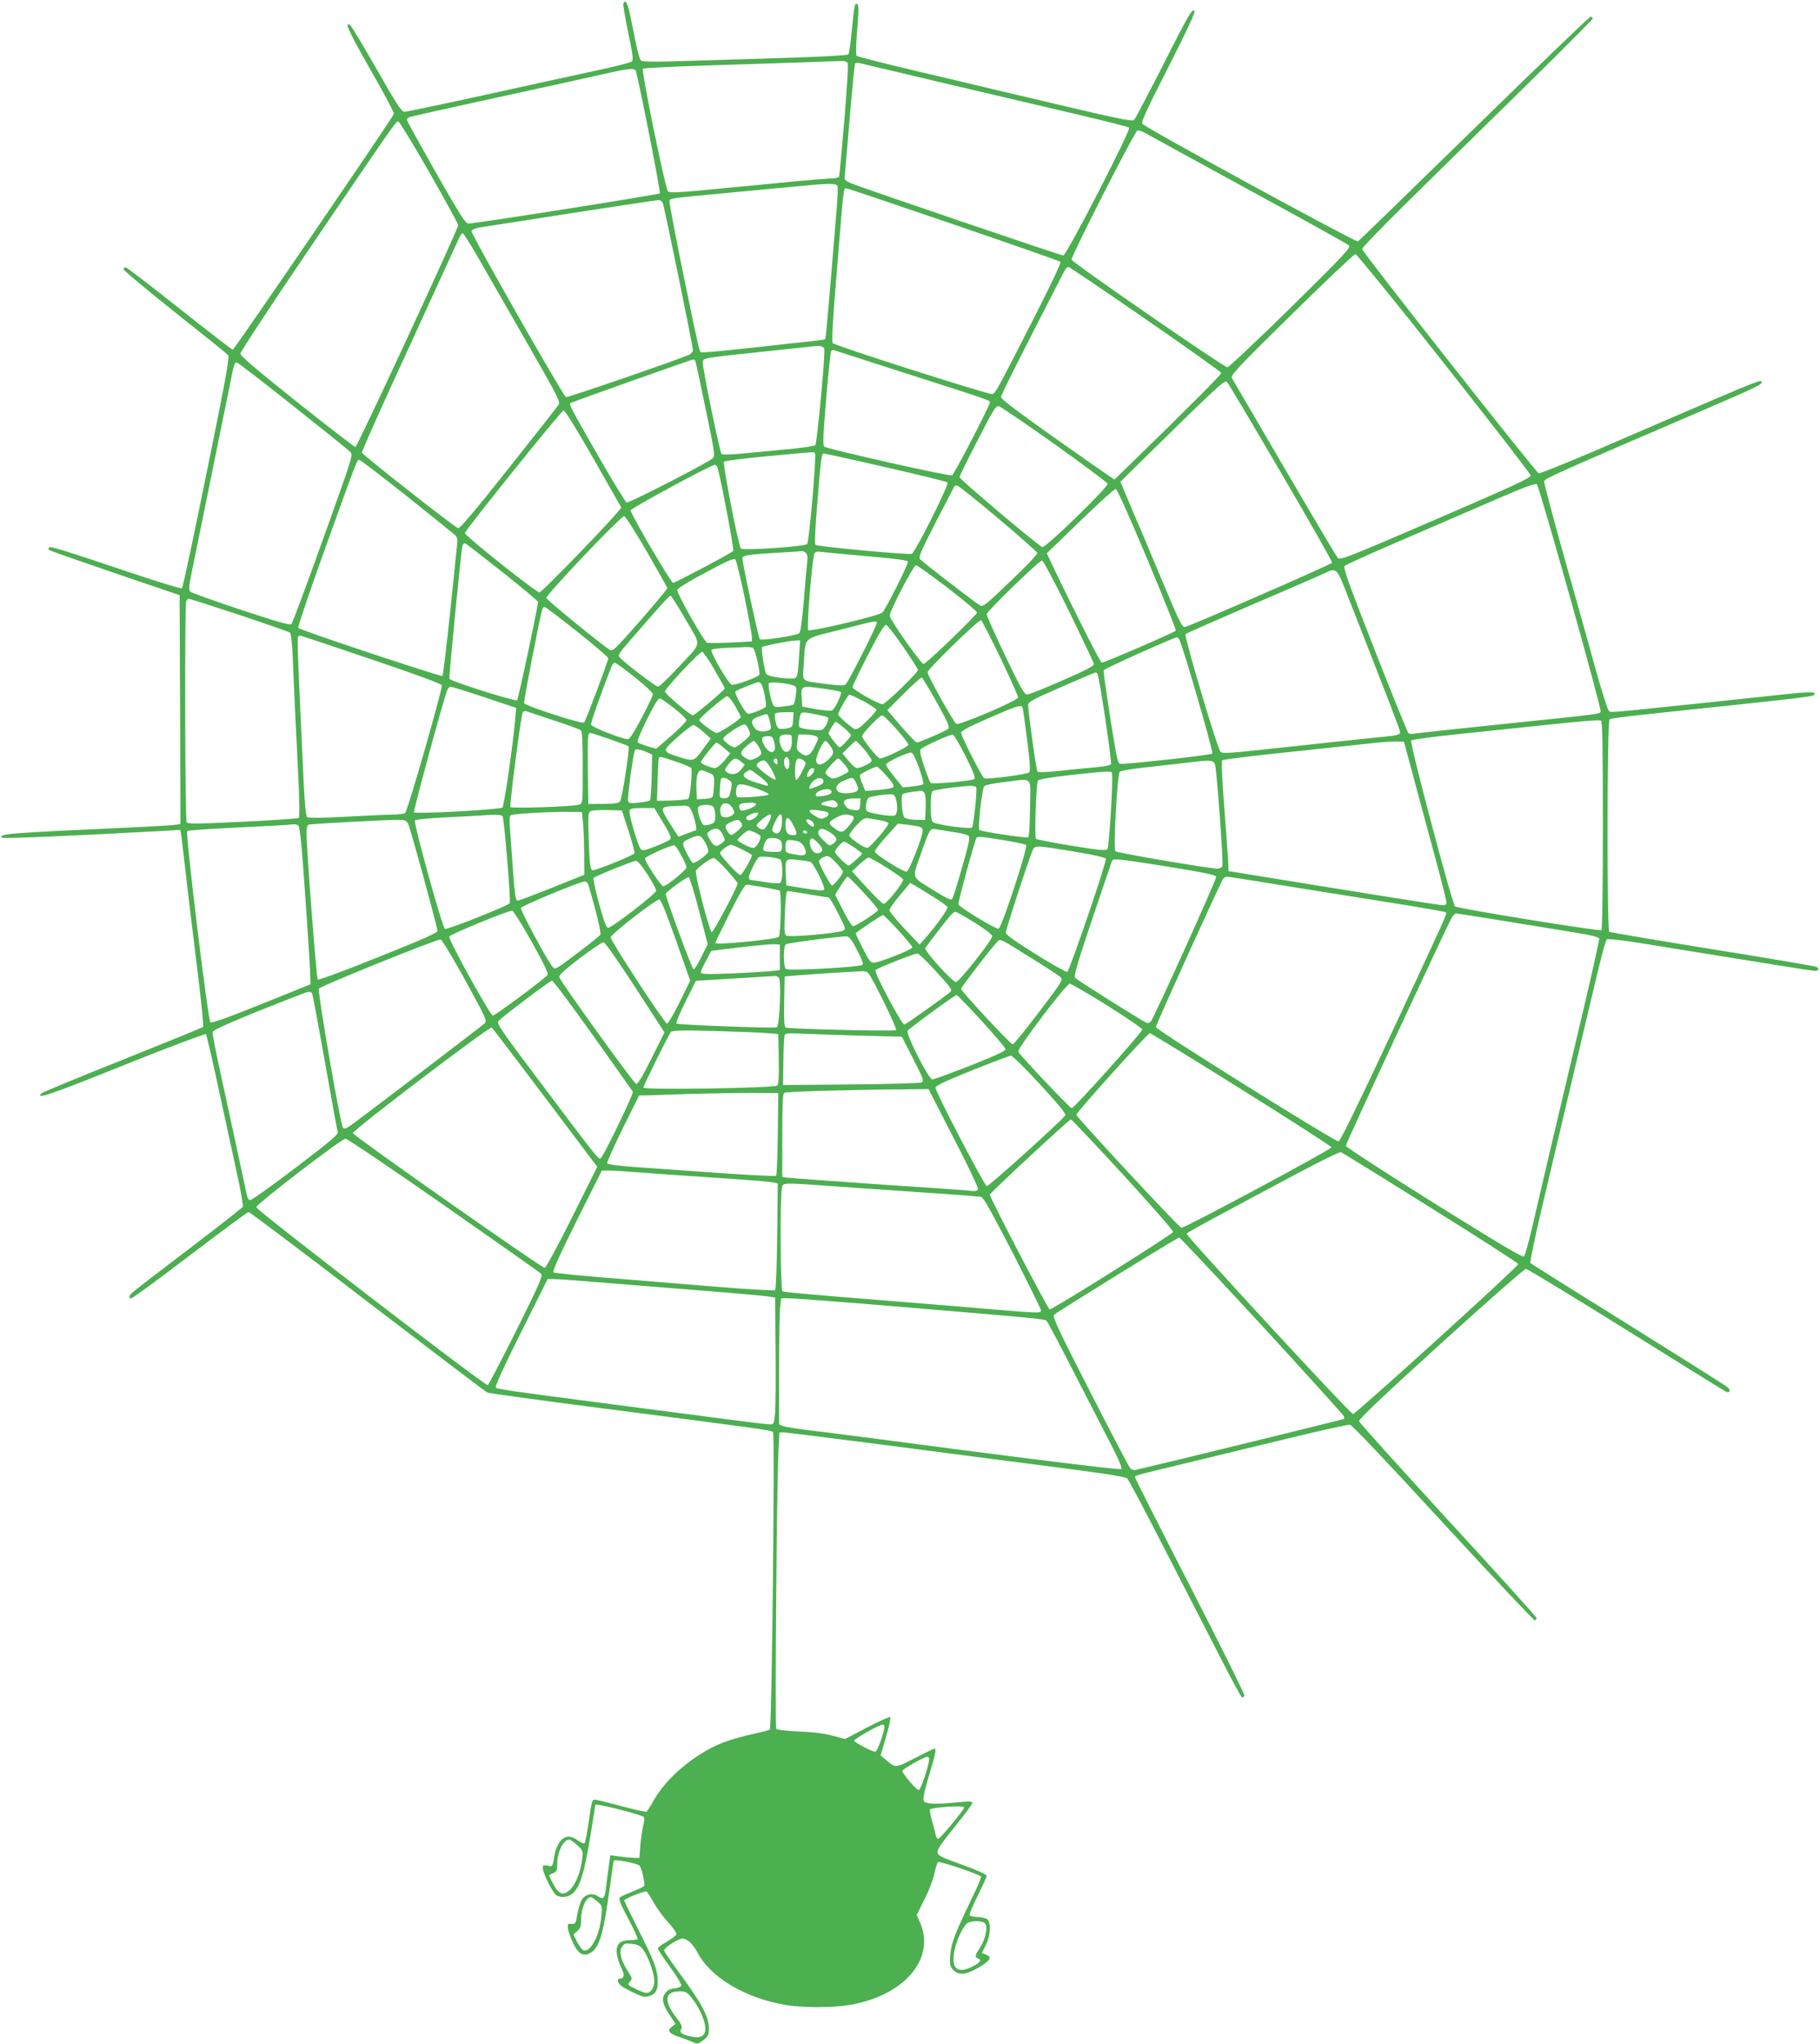 <?xml version="1.0" standalone="no"?>
<!DOCTYPE svg PUBLIC "-//W3C//DTD SVG 20010904//EN"
 "http://www.w3.org/TR/2001/REC-SVG-20010904/DTD/svg10.dtd">
<svg version="1.0" xmlns="http://www.w3.org/2000/svg"
 width="1140pt" height="1280pt" viewBox="0 0 1140 1280"
 preserveAspectRatio="xMidYMid meet">
<g transform="translate(0,1280) scale(0.1,-0.1)"
fill="#4caf50" stroke="none">
<path d="M3904 12777 c-2 -7 12 -89 31 -182 29 -136 33 -171 23 -180 -7 -7
-110 -33 -228 -58 -118 -25 -431 -94 -695 -152 -264 -58 -490 -105 -502 -105
-18 0 -48 46 -172 264 -83 145 -157 269 -165 275 -46 39 -11 -39 124 -275 84
-145 150 -270 147 -278 -12 -30 -1000 -1476 -1009 -1476 -5 0 -155 116 -334
258 -178 141 -329 257 -335 257 -7 0 -14 -5 -16 -10 -2 -6 142 -126 320 -268
178 -141 330 -263 336 -271 10 -12 -16 -156 -134 -733 -80 -395 -150 -722
-155 -727 -5 -5 -170 46 -415 129 -278 94 -409 135 -416 128 -8 -8 -7 -13 3
-19 7 -5 193 -70 413 -145 l400 -136 3 -716 2 -717 -22 -4 c-13 -3 -126 -10
-253 -16 -808 -37 -867 -41 -842 -66 7 -7 426 11 994 42 l122 7 5 -24 c2 -13
14 -112 26 -219 12 -107 44 -373 71 -590 27 -216 46 -397 41 -401 -4 -4 -230
-96 -502 -205 -272 -108 -501 -203 -509 -210 -47 -44 67 -5 518 177 277 111
506 197 511 193 4 -5 43 -171 85 -369 43 -198 95 -436 115 -530 20 -93 34
-175 31 -182 -4 -7 -155 -125 -336 -263 -182 -138 -340 -260 -352 -271 -26
-21 -30 -39 -10 -39 7 0 173 121 368 270 195 148 359 270 366 270 7 0 342
-252 744 -561 403 -308 741 -565 753 -570 12 -4 320 -47 686 -94 1038 -134
1090 -141 1102 -153 12 -12 -7 -1852 -20 -1863 -4 -4 -54 -17 -112 -29 -58
-12 -142 -37 -188 -55 -171 -69 -348 -218 -427 -359 -20 -36 -41 -68 -45 -71
-5 -3 -76 12 -159 35 -82 22 -156 40 -165 40 -18 0 -20 -8 -41 -155 -9 -60
-19 -113 -23 -117 -5 -5 -24 3 -43 17 -47 35 -86 31 -116 -14 -12 -18 -25 -50
-28 -70 -14 -82 -13 -81 -45 -74 -26 5 -30 3 -30 -17 0 -25 52 -134 78 -162
19 -22 70 -23 100 -2 54 38 82 127 127 409 13 83 24 151 24 153 3 11 288 -61
304 -77 5 -5 3 -28 -4 -52 -6 -24 -14 -80 -18 -124 l-6 -80 -40 1 c-22 1 -63
5 -91 9 l-51 7 -11 -78 c-6 -44 -14 -103 -17 -131 -8 -62 -16 -70 -49 -48 -33
22 -75 15 -98 -16 -11 -14 -24 -55 -31 -92 -10 -63 -13 -67 -37 -65 -22 3 -25
-1 -23 -25 1 -16 15 -58 32 -93 33 -71 64 -89 110 -63 56 32 82 122 122 419
11 85 22 157 25 159 8 9 149 -19 160 -32 13 -14 36 -115 29 -127 -3 -4 -35
-20 -72 -35 -38 -15 -74 -31 -80 -37 -10 -8 2 -39 52 -133 36 -67 62 -125 58
-128 -3 -4 -26 -7 -50 -7 -62 0 -87 -28 -79 -86 3 -24 15 -62 27 -85 22 -43
20 -69 -6 -69 -20 0 -19 -23 3 -43 9 -9 47 -30 83 -47 57 -26 69 -29 97 -19
40 14 52 35 52 92 0 68 -23 128 -120 320 -49 99 -90 182 -90 186 0 11 130 62
140 56 5 -3 25 -34 45 -70 20 -36 61 -92 92 -125 31 -34 53 -66 50 -74 -3 -7
-31 -28 -61 -46 -31 -17 -56 -36 -56 -42 0 -5 34 -57 76 -114 43 -59 74 -110
71 -119 -3 -7 -23 -15 -43 -17 -26 -2 -43 -11 -57 -29 -25 -34 -17 -72 30
-141 l34 -52 -22 -17 c-32 -24 -19 -44 43 -64 29 -10 68 -24 86 -32 31 -15 34
-14 67 11 31 24 35 32 35 74 -1 76 -40 150 -197 364 -46 62 -83 119 -83 125 0
16 88 73 113 73 32 0 67 -32 98 -91 82 -153 296 -281 547 -324 109 -19 296
-19 407 0 343 60 537 291 437 518 l-20 45 49 99 c28 54 55 126 62 160 7 35 17
67 22 72 9 8 253 -74 270 -90 3 -4 -23 -67 -59 -140 -106 -220 -128 -277 -134
-352 -4 -61 -2 -70 18 -92 35 -37 80 -33 162 15 72 43 84 65 43 80 l-25 10 25
50 c30 59 34 140 9 161 -9 7 -37 14 -62 14 -25 1 -47 6 -49 12 -2 6 21 61 51
122 31 61 56 117 56 124 0 9 -57 35 -152 69 -136 49 -153 58 -156 79 -1 18 27
59 108 159 60 74 110 141 110 149 0 11 -16 12 -87 5 -141 -14 -204 -12 -216 7
-8 12 0 52 31 156 42 139 49 173 35 173 -5 -1 -60 -27 -123 -60 -123 -63 -119
-63 -179 -12 l-35 29 34 117 c19 63 30 119 27 123 -4 4 -70 -25 -146 -65
l-138 -72 -79 21 c-52 14 -123 23 -211 26 -80 4 -136 10 -141 17 -9 11 3 1513
14 1734 l6 122 27 0 c14 0 283 -34 596 -74 314 -41 788 -103 1055 -137 365
-47 489 -66 501 -78 9 -9 111 -200 226 -426 116 -225 272 -530 348 -677 75
-148 140 -268 145 -268 5 0 12 5 15 10 4 6 -149 313 -339 684 -190 370 -346
678 -346 684 0 13 -21 7 305 86 149 36 439 106 644 156 206 50 385 90 397 88
13 -2 223 -223 584 -616 310 -337 569 -611 574 -609 6 2 11 9 11 14 0 6 -249
282 -554 613 -304 332 -556 610 -558 620 -3 12 138 147 512 486 284 258 524
469 533 468 9 0 292 -172 629 -382 336 -210 618 -385 626 -388 23 -8 29 11 9
28 -9 9 -289 185 -622 393 -333 207 -609 381 -614 385 -4 5 28 160 72 347 44
186 133 561 197 833 224 947 197 845 228 848 15 2 127 -13 250 -33 122 -20
305 -50 407 -66 102 -16 281 -45 398 -64 117 -19 221 -35 232 -35 22 0 27 15
9 25 -6 4 -298 54 -650 110 -351 57 -643 106 -649 110 -15 9 -14 1321 2 1331
11 7 156 24 638 74 513 54 632 68 641 77 23 23 -17 23 -203 3 -106 -11 -321
-34 -478 -51 -635 -66 -591 -63 -604 -48 -7 8 -43 120 -79 249 -35 129 -124
446 -197 703 -72 257 -130 475 -128 484 3 16 95 57 968 432 381 164 408 177
392 193 -10 10 -55 -9 -1009 -421 -205 -88 -379 -158 -385 -155 -19 8 -1103
1383 -1106 1404 -2 12 219 234 723 726 399 390 724 713 722 719 -2 5 -9 10
-15 10 -6 0 -334 -315 -728 -700 -394 -385 -722 -703 -728 -707 -13 -7 -1336
714 -1351 737 -8 12 31 95 164 356 115 226 170 344 163 351 -15 15 -35 -19
-206 -357 -87 -170 -164 -317 -171 -324 -15 -15 -60 -5 -880 189 -66 16 -284
68 -485 115 -201 48 -369 90 -374 95 -6 6 -5 67 3 161 9 101 10 154 3 161 -17
17 -22 -5 -36 -157 -7 -80 -17 -150 -23 -156 -5 -5 -150 -14 -324 -19 -173 -6
-460 -15 -638 -20 -262 -9 -327 -8 -337 2 -7 7 -22 60 -33 118 -12 58 -28 138
-37 178 -15 68 -28 88 -40 59z m1404 -369 c7 -9 0 -123 -19 -358 -16 -190 -31
-350 -33 -356 -3 -6 -27 -12 -55 -12 -28 -1 -124 -9 -213 -17 -90 -9 -210 -20
-268 -26 -58 -5 -199 -19 -314 -30 -171 -16 -212 -17 -222 -7 -17 17 -168 758
-157 768 4 4 184 13 398 20 394 12 798 26 846 28 15 1 31 -4 37 -10z m607
-129 c281 -66 654 -154 830 -195 176 -41 324 -79 328 -83 13 -13 -393 -801
-413 -801 -15 0 -1265 425 -1334 454 -20 8 -36 21 -36 28 1 7 5 60 10 118 5
58 19 215 30 349 12 134 23 248 26 253 3 4 15 6 27 3 12 -3 252 -59 532 -126z
m-1930 69 c39 -162 154 -753 148 -759 -8 -8 -1156 -189 -1198 -189 -19 0 -52
51 -204 318 -99 175 -181 323 -181 329 0 7 3 14 8 17 9 5 118 30 952 212 63
14 183 40 265 59 185 41 203 42 210 13z m-1297 -625 c100 -175 182 -325 182
-333 0 -25 -633 -1390 -644 -1390 -6 1 -171 128 -366 283 -259 207 -355 288
-354 303 0 11 186 294 414 630 550 810 560 824 574 824 7 0 94 -143 194 -317z
m5137 -113 c336 -183 617 -339 625 -347 13 -13 -30 -59 -365 -389 -209 -205
-388 -374 -397 -374 -22 0 -972 656 -976 674 -4 19 391 795 412 808 6 4 29 -3
51 -16 22 -13 315 -173 650 -356z m-2579 25 c3 -8 1 -76 -6 -152 -50 -607 -67
-804 -71 -807 -2 -3 -72 -12 -154 -20 -83 -9 -255 -28 -383 -42 -128 -14 -236
-23 -241 -20 -11 7 -13 14 -117 519 -47 230 -83 424 -81 431 6 14 3 14 352 47
121 11 303 28 405 38 242 24 289 25 296 6z m729 -241 c363 -124 664 -229 668
-234 5 -4 -71 -165 -169 -356 -228 -447 -240 -468 -258 -472 -22 -5 -982 302
-1000 319 -6 5 -1 114 12 281 61 753 54 688 75 688 7 0 310 -102 672 -226z
m-1824 136 c9 -17 189 -895 189 -922 0 -10 -9 -22 -20 -28 -42 -22 -764 -271
-775 -267 -18 8 -598 1026 -592 1041 3 8 27 18 54 22 26 4 287 44 578 90 292
45 536 82 544 81 8 -1 18 -9 22 -17z m-1151 -352 c52 -90 188 -327 303 -528
192 -335 208 -366 196 -385 -8 -12 -149 -191 -314 -399 -202 -255 -304 -376
-315 -374 -18 3 -596 457 -603 473 -3 6 130 303 295 660 164 358 305 665 313
683 8 17 18 32 23 32 5 0 51 -73 102 -162z m6045 -653 c297 -377 541 -692 543
-702 2 -15 -102 -63 -595 -276 -566 -244 -598 -256 -614 -240 -9 10 -159 263
-334 563 -175 300 -323 553 -329 563 -10 16 39 68 374 397 212 209 392 379
400 379 8 0 258 -308 555 -684z m-1867 275 c259 -179 472 -330 472 -336 0 -10
-227 -237 -557 -558 l-112 -109 -29 19 c-17 11 -177 123 -356 249 -208 147
-325 236 -326 247 0 14 91 197 397 791 8 16 20 27 27 25 7 -2 225 -149 484
-328z m-2015 -183 c8 -24 -45 -592 -56 -604 -7 -7 -83 -18 -182 -27 -93 -9
-221 -21 -284 -27 -62 -6 -117 -7 -121 -2 -12 12 -122 549 -118 575 4 27 -8
25 398 68 162 17 302 32 310 33 23 4 48 -4 53 -16z m527 -160 c524 -168 510
-163 510 -178 0 -20 -224 -451 -237 -456 -18 -7 -785 166 -800 180 -10 10 -7
73 12 300 13 158 27 292 31 298 3 6 11 8 18 6 6 -2 216 -70 466 -150z m-1335
84 c3 -5 32 -141 65 -302 58 -280 60 -294 43 -310 -29 -27 -524 -281 -538
-276 -7 3 -85 131 -174 285 -171 298 -187 329 -179 337 5 6 756 272 770 274 4
1 9 -3 13 -8z m-2520 -282 c187 -148 349 -278 359 -289 19 -18 15 -28 -169
-542 -103 -288 -193 -529 -199 -535 -9 -10 -76 9 -316 88 -168 56 -311 107
-318 114 -11 10 -9 34 12 136 14 68 66 322 115 564 49 242 101 499 116 570 31
158 33 165 48 165 7 0 165 -122 352 -271z m6188 -418 c179 -305 323 -559 321
-565 -4 -10 -874 -390 -921 -402 -18 -5 -32 24 -143 288 -67 161 -154 367
-193 457 l-69 164 88 87 c520 511 565 553 579 539 8 -8 160 -263 338 -568z
m-1419 179 c180 -129 331 -241 334 -249 7 -18 -387 -402 -409 -397 -20 4 -519
425 -519 438 0 6 51 109 113 229 95 187 115 219 132 216 11 -2 168 -109 349
-237z m-2885 -95 l173 -304 -33 -39 c-108 -124 -467 -492 -480 -492 -21 0
-471 358 -467 372 9 27 605 768 618 768 9 0 82 -117 189 -305z m1386 35 c10
-16 -37 -554 -49 -567 -15 -16 -402 -42 -415 -28 -16 17 -116 534 -106 544 6
5 127 21 270 34 319 30 293 29 300 17z m443 -86 c207 -47 382 -90 387 -95 12
-12 -202 -438 -224 -447 -21 -8 -592 45 -603 56 -6 6 -2 105 12 268 23 283 26
304 40 304 6 0 180 -38 388 -86z m-3000 -181 c158 -126 294 -236 304 -245 11
-12 15 -27 12 -50 -2 -18 -22 -211 -44 -428 -23 -217 -44 -398 -49 -403 -7 -7
-887 285 -903 301 -4 4 73 232 172 507 203 563 196 545 211 545 6 0 140 -102
297 -227z m1946 180 c22 -74 106 -517 99 -523 -16 -16 -364 -200 -377 -200
-13 0 -266 432 -266 454 0 12 502 284 527 285 6 1 14 -7 17 -16z m5341 -816
c108 -384 194 -704 191 -712 -6 -17 12 -15 -621 -80 -291 -30 -539 -57 -550
-60 -11 -2 -25 -1 -32 3 -6 4 -101 238 -212 521 -164 418 -199 517 -189 527 7
7 177 84 378 170 201 87 466 201 590 255 171 74 228 94 237 86 7 -7 100 -326
208 -710z m-3584 498 c134 -113 245 -211 247 -218 1 -7 -74 -87 -169 -177
-159 -152 -172 -163 -192 -150 -39 24 -362 273 -374 288 -11 13 6 52 98 231
62 119 114 219 116 224 2 4 10 7 17 7 8 0 123 -92 257 -205z m936 -258 c101
-241 181 -442 178 -446 -5 -10 -448 -201 -464 -201 -8 0 -168 315 -304 600
l-40 85 209 202 c115 112 215 202 223 201 9 -2 89 -182 198 -441z m-3135 48
c70 -121 127 -223 128 -228 0 -8 -143 -176 -267 -314 -60 -66 -78 -81 -91 -74
-38 21 -397 313 -400 326 -4 18 469 516 488 513 8 -2 72 -102 142 -223z m-903
-129 c122 -97 221 -180 221 -185 0 -30 -123 -608 -131 -616 -10 -10 -414 118
-424 134 -4 8 71 781 81 829 3 15 10 22 18 19 8 -3 113 -85 235 -181z m1901
119 c8 -9 10 -30 6 -57 -3 -24 -13 -131 -21 -238 -12 -140 -20 -198 -30 -206
-20 -15 -235 -48 -246 -37 -8 8 -109 477 -109 508 0 17 38 23 225 34 77 4 145
9 151 10 6 0 17 -6 24 -14z m369 -17 c185 -16 265 -26 268 -35 5 -13 -139
-298 -160 -319 -21 -20 -456 -123 -465 -110 -11 14 27 467 40 483 6 7 20 11
32 8 11 -2 140 -14 285 -27z m-755 -258 c25 -124 46 -237 46 -251 l0 -26 -134
-7 c-73 -3 -140 -4 -147 -1 -19 7 -191 311 -187 331 2 9 81 58 178 109 134 72
178 91 186 82 6 -7 32 -113 58 -237z m2031 -86 c85 -174 156 -324 157 -332 2
-12 -50 -39 -197 -103 -110 -49 -209 -88 -221 -88 -18 -1 -39 37 -138 243 -64
134 -116 251 -116 259 0 18 329 337 348 337 6 0 82 -142 167 -316z m-759 145
c101 -78 184 -148 184 -155 0 -14 -315 -318 -335 -322 -13 -3 -202 264 -212
300 -6 21 148 318 165 318 8 0 96 -64 198 -141z m2502 -41 c273 -697 332 -849
332 -863 0 -16 -18 -21 -105 -29 -63 -6 -377 -39 -772 -82 -194 -21 -238 -23
-248 -12 -20 21 -230 727 -219 737 5 5 189 86 409 181 220 94 423 182 450 195
89 42 86 44 153 -127z m-4143 -158 c101 -175 108 -134 -55 -308 -57 -62 -110
-112 -118 -112 -14 0 -205 145 -237 180 -16 17 -13 22 51 97 186 215 256 293
264 293 4 0 47 -67 95 -150z m-2795 29 c168 -56 310 -106 316 -110 7 -6 14
-71 18 -167 3 -86 11 -247 16 -357 5 -110 15 -296 20 -414 6 -118 7 -218 2
-223 -4 -4 -162 -15 -351 -24 -292 -14 -344 -15 -352 -3 -10 16 -13 1358 -3
1383 3 9 11 16 18 16 6 0 148 -46 316 -101z m2115 -104 c107 -85 195 -160 195
-167 0 -17 -141 -391 -151 -403 -11 -11 -369 104 -376 122 -4 10 96 526 113
586 3 9 10 17 15 17 5 0 97 -70 204 -155z m2652 -166 c62 -129 111 -240 110
-247 -3 -20 -369 -176 -387 -165 -17 11 -180 302 -180 323 -1 18 320 331 335
326 5 -1 60 -108 122 -237z m-774 224 c7 -7 -176 -370 -196 -389 -9 -9 -39 -8
-117 2 -170 23 -153 7 -145 131 12 170 -11 149 226 209 223 57 223 57 232 47z
m164 -153 c51 -74 92 -139 93 -145 0 -17 -204 -215 -222 -215 -27 0 -188 92
-188 107 0 8 44 99 98 204 65 128 102 188 112 186 8 -1 56 -63 107 -137z
m-3331 -79 c274 -92 440 -154 442 -162 4 -24 -216 -792 -230 -800 -7 -5 -38
-9 -68 -10 -30 0 -163 -6 -295 -13 -172 -9 -243 -10 -252 -2 -7 7 -15 91 -22
241 -33 700 -40 878 -35 886 3 5 9 9 13 9 5 0 206 -67 447 -149z m5062 122
c25 -52 214 -704 206 -712 -10 -10 -562 -71 -580 -64 -7 2 -17 32 -23 66 -28
156 -82 510 -78 520 3 9 439 205 459 206 4 1 11 -7 16 -16z m-2383 -105 c-9
-138 -9 -138 -53 -137 -68 1 -144 15 -152 28 -12 20 -34 161 -26 169 8 8 167
39 210 41 l28 1 -7 -102z m-288 54 c13 -8 46 -149 39 -167 -5 -15 -150 -68
-172 -63 -20 4 -139 207 -127 219 4 4 46 10 93 12 47 1 101 4 120 5 19 1 40
-2 47 -6z m-241 -137 c35 -60 64 -113 64 -116 0 -9 -189 -169 -200 -169 -15 0
-175 135 -175 149 0 19 218 252 234 249 7 -2 42 -52 77 -113z m-500 -46 c63
-50 114 -98 114 -106 0 -8 -32 -75 -71 -149 -48 -92 -76 -134 -87 -133 -37 1
-227 76 -230 91 -2 12 54 173 127 361 6 15 16 27 22 27 6 0 63 -41 125 -91z
m2899 19 c15 -39 91 -555 84 -564 -5 -6 -39 -14 -77 -17 -37 -3 -136 -13 -221
-22 -92 -10 -157 -13 -162 -8 -8 8 -58 366 -59 419 0 18 31 35 208 112 114 50
211 91 215 91 4 1 10 -5 12 -11z m-1007 -177 c71 -128 82 -155 71 -165 -15
-14 -181 -86 -197 -86 -5 0 -49 46 -97 101 l-87 102 103 103 c57 57 108 103
113 101 4 -1 47 -72 94 -156z m-1100 117 c13 -17 35 -125 29 -142 -5 -13 -87
-46 -112 -46 -15 0 -89 130 -78 141 7 7 125 54 144 58 4 0 11 -5 17 -11z m200
-10 c22 -8 23 -12 17 -61 -4 -28 -10 -55 -14 -58 -3 -4 -32 -10 -63 -13 -49
-6 -58 -5 -66 11 -14 27 -33 123 -26 134 6 11 114 2 152 -13z m-1934 -74 l199
-67 -6 -72 c-14 -163 -69 -541 -80 -552 -13 -13 -542 -42 -554 -30 -5 6 182
697 208 764 5 13 14 23 21 23 7 0 102 -30 212 -66z m2134 52 c51 -7 95 -16 99
-19 9 -9 -37 -106 -55 -116 -7 -4 -52 0 -100 8 l-87 16 -3 49 c-6 85 -8 84
146 62z m243 -78 c43 -24 79 -48 79 -53 0 -6 -26 -37 -59 -69 -43 -43 -64 -56
-77 -52 -18 6 -104 82 -104 92 0 15 62 124 71 124 6 0 46 -19 90 -42z m-806
-29 c19 -33 35 -64 35 -69 0 -13 -131 -100 -151 -100 -17 0 -109 68 -109 81 0
13 159 149 175 149 8 0 30 -27 50 -61z m-379 -17 c40 -31 73 -64 74 -72 0 -8
-43 -52 -95 -97 l-95 -82 -53 15 c-28 9 -56 20 -62 25 -6 6 15 58 58 145 53
106 71 134 84 130 8 -4 48 -32 89 -64z m2179 6 c3 -7 16 -98 29 -203 18 -142
21 -193 12 -202 -11 -12 -260 -45 -281 -37 -13 6 -145 264 -145 285 0 12 51
39 173 92 178 78 204 86 212 65z m-2940 -78 c88 -29 166 -57 173 -63 9 -7 12
-66 12 -233 0 -224 0 -225 -22 -233 -32 -12 -424 -25 -431 -15 -6 12 66 575
77 592 4 7 13 11 20 9 6 -2 83 -28 171 -57z m1503 3 c-3 -46 -4 -47 -42 -55
-24 -5 -43 -4 -51 2 -14 11 -27 78 -19 92 3 4 30 8 60 8 l55 0 -3 -47z m145
33 c37 -7 70 -16 73 -19 10 -10 -17 -67 -35 -76 -16 -9 -121 2 -141 14 -6 4
-8 21 -4 43 11 60 4 58 107 38z m-294 -33 c14 -51 14 -60 -5 -67 -34 -13 -73
-6 -88 16 -26 37 -20 55 27 71 57 21 55 22 66 -20z m795 -58 c42 -47 76 -91
76 -99 0 -12 -153 -86 -178 -86 -14 0 -112 122 -112 140 0 17 109 130 126 130
7 0 47 -38 88 -85z m4426 -606 c0 -392 -4 -650 -9 -654 -14 -8 -904 136 -917
149 -19 18 -286 1028 -275 1039 5 5 135 23 288 39 153 16 415 43 583 61 194
21 310 30 318 24 9 -7 12 -151 12 -658z m-4754 614 c24 -21 44 -42 44 -47 0
-12 -61 -76 -72 -76 -8 0 -68 78 -68 89 0 10 39 71 45 71 4 0 26 -17 51 -37z
m-595 -15 c12 -31 12 -32 -32 -70 -24 -21 -50 -38 -57 -38 -20 0 -72 39 -72
54 0 17 119 96 136 89 7 -2 18 -18 25 -35z m-287 -10 l48 -43 -49 -67 c-55
-77 -59 -78 -154 -47 -103 34 -103 35 -5 123 48 42 92 76 99 76 7 0 34 -19 61
-42z m-584 -47 c62 -22 115 -42 117 -45 9 -8 -40 -327 -53 -344 -9 -12 -32
-16 -105 -16 l-94 -1 -3 210 c-2 209 -1 235 16 235 5 0 60 -18 122 -39z m1140
-15 c0 -77 -54 -89 -73 -16 -12 46 -3 60 38 60 35 0 35 0 35 -44z m150 34 c19
-10 19 -12 -7 -65 -30 -61 -53 -70 -93 -37 -20 16 -22 24 -16 65 l7 47 45 0
c25 0 54 -5 64 -10z m938 -125 c51 -103 64 -138 54 -144 -19 -12 -264 -34
-273 -24 -4 4 -22 50 -40 102 -22 63 -29 98 -23 108 9 15 178 92 202 93 6 0
42 -61 80 -135z m-1198 84 c19 -70 -28 -81 -64 -15 -22 41 -15 56 24 56 26 0
31 -5 40 -41z m-100 -21 c27 -45 25 -56 -15 -75 -30 -15 -38 -15 -61 -2 -42
22 -41 39 1 76 21 18 42 33 47 33 4 0 17 -15 28 -32z m449 3 c28 -39 27 -52
-13 -90 -38 -36 -69 -38 -74 -4 -3 24 43 123 57 123 6 0 19 -13 30 -29z m215
-25 c25 -30 46 -61 46 -69 0 -14 -66 -47 -94 -47 -7 0 -30 21 -51 46 l-38 46
39 39 c21 21 41 39 45 39 4 0 27 -24 53 -54z m3458 -241 c43 -159 103 -381
133 -493 30 -112 55 -212 55 -223 0 -13 -7 -19 -22 -18 -13 0 -320 48 -683
107 l-660 107 -1 35 c0 19 -11 173 -24 343 -15 190 -20 311 -14 316 5 5 191
28 414 51 223 24 455 48 515 55 61 7 132 12 160 11 l49 -1 78 -290z m-4337
251 l39 -34 -37 -46 c-22 -26 -47 -46 -58 -46 -25 0 -89 27 -89 37 0 11 89
123 98 123 4 0 25 -15 47 -34z m-475 -30 l25 -12 -3 -139 c-2 -77 -7 -143 -11
-147 -4 -5 -35 -11 -69 -14 -51 -6 -63 -4 -68 9 -6 16 33 303 43 320 6 10 45
2 83 -17z m1697 -95 c18 -52 30 -98 26 -102 -4 -4 -35 -10 -68 -14 l-60 -6
-52 65 c-29 35 -53 71 -53 78 0 15 135 78 159 75 8 -1 29 -43 48 -96z m-1522
39 c49 -17 92 -34 95 -40 8 -13 -7 -181 -18 -192 -4 -4 -51 -9 -103 -11 l-94
-2 4 130 c2 72 5 133 8 138 6 11 12 10 108 -23z m710 -10 c0 -18 -5 -35 -12
-37 -14 -5 -28 40 -19 63 10 27 31 9 31 -26z m-304 11 l24 -19 -21 -29 c-24
-32 -60 -40 -89 -20 -19 14 -19 15 8 51 32 41 45 44 78 17z m229 -2 c0 -18 -2
-19 -15 -9 -15 12 -12 30 6 30 5 0 9 -10 9 -21z m164 8 c17 -13 17 -16 -8 -64
-36 -72 -46 -74 -46 -9 0 84 13 103 54 73z m255 -23 c17 -19 29 -40 25 -45 -3
-6 -27 -19 -51 -30 -42 -18 -48 -18 -69 -4 -13 8 -24 21 -24 27 0 13 69 88 81
88 4 0 21 -16 38 -36z m-457 -31 c16 -29 28 -58 26 -64 -4 -13 -117 71 -118
88 0 15 30 34 49 30 7 -1 27 -26 43 -54z m2779 27 c11 -39 53 -615 46 -633 -4
-10 -17 -17 -31 -17 -48 0 -629 99 -639 109 -14 14 11 482 27 498 6 7 80 19
166 28 85 9 205 23 265 30 144 17 157 16 166 -15z m-2075 -50 c54 -58 68 -80
57 -91 -5 -5 -46 -12 -91 -16 l-82 -6 -18 44 c-11 24 -17 49 -15 55 3 9 84 50
105 53 4 1 24 -17 44 -39z m-436 17 c0 -17 -34 -49 -43 -41 -3 3 -1 17 5 30
12 26 38 33 38 11z m-650 -21 c23 -11 25 -16 22 -76 -1 -35 -6 -68 -11 -73 -4
-4 -28 -9 -52 -10 l-44 -2 -3 66 c-2 36 2 78 8 93 11 29 22 29 80 2z m307 -17
c48 -37 65 -59 46 -59 -4 0 -37 10 -75 22 -71 23 -88 45 -50 67 23 14 19 16
79 -30z m2207 22 c11 -17 -16 -465 -28 -479 -10 -10 -53 -6 -226 22 -117 19
-217 39 -221 43 -10 10 1 347 12 364 5 9 76 21 201 35 229 25 255 27 262 15z
m-2398 -46 c18 -12 20 -20 14 -53 -4 -21 -10 -44 -14 -50 -10 -16 -56 -15 -57
1 -3 22 3 102 8 110 7 11 27 8 49 -8z m592 -6 c2 -11 -10 -22 -38 -33 -22 -9
-43 -16 -45 -16 -12 0 -3 26 17 47 25 26 61 27 66 2z m206 -15 c21 -45 13 -54
-48 -61 -84 -10 -107 44 -33 77 58 26 61 25 81 -16z m1088 -154 c-1 -96 -6
-178 -11 -183 -8 -8 -296 35 -307 46 -10 10 17 255 30 272 7 9 51 19 131 28
180 22 160 42 157 -163z m-1712 122 c41 -15 75 -31 75 -37 0 -9 -173 -24 -195
-17 -11 4 -13 42 -4 66 8 22 37 19 124 -12z m1375 8 c7 -12 -16 -235 -26 -252
-8 -13 -225 17 -246 34 -9 7 -13 40 -13 99 0 59 4 90 13 96 11 8 165 28 234
32 17 0 35 -4 38 -9z m-909 -21 c10 -16 -6 -26 -53 -34 -35 -5 -43 -4 -43 8 0
26 82 48 96 26z m583 -13 c8 -9 11 -43 9 -93 l-3 -78 -58 1 c-35 1 -64 7 -72
15 -15 15 -24 134 -11 146 4 4 31 10 59 14 29 3 55 7 58 8 4 0 12 -5 18 -13z
m-178 -36 c14 -48 10 -100 -7 -107 -24 -9 -167 15 -176 30 -10 14 -2 67 12 81
8 8 118 25 150 22 8 -1 17 -12 21 -26z m-223 -37 c-3 -36 -4 -38 -38 -36 -22
1 -41 9 -52 24 -26 31 -7 49 49 49 l44 0 -3 -37z m-148 12 c17 -20 3 -36 -26
-30 -13 3 -36 7 -50 11 -41 8 -15 25 52 33 6 0 17 -6 24 -14z m-506 -16 c-9
-15 -77 -40 -91 -35 -7 3 -13 14 -13 25 0 16 8 20 43 23 49 4 69 -1 61 -13z
m-144 -22 c14 -26 14 -29 -5 -43 -11 -8 -31 -14 -45 -12 -20 2 -26 9 -28 37
-6 57 49 70 78 18z m-256 -20 c16 -34 34 -117 25 -117 -2 0 -28 -9 -57 -20
l-52 -20 -50 77 c-68 107 -67 111 23 115 96 5 90 7 111 -35z m134 31 c7 -7 12
-31 12 -55 0 -38 -3 -45 -27 -54 -14 -5 -33 -8 -42 -7 -18 4 -47 89 -38 112 8
19 77 22 95 4z m-314 -100 c44 -73 53 -95 43 -105 -6 -6 -48 -26 -91 -43 -65
-25 -81 -29 -92 -18 -18 19 -78 224 -71 242 5 13 22 16 80 16 l75 0 56 -92z
m-217 -52 c23 -70 40 -133 37 -140 -4 -11 -239 -107 -261 -106 -16 0 -21 39
-26 213 -4 129 -3 148 12 157 9 5 57 9 106 7 l90 -2 42 -129z m1245 118 c15
-9 8 -24 -16 -35 -20 -10 -31 -8 -60 11 -52 31 -46 44 16 36 28 -4 55 -9 60
-12z m-1531 -59 c4 -33 7 -121 8 -196 l1 -137 -202 -81 c-112 -45 -208 -81
-215 -81 -14 0 -19 34 -33 235 -6 83 -13 182 -16 221 -4 50 -3 74 6 79 14 9
254 23 365 21 l80 -1 6 -60z m1078 24 c-26 -20 -50 -21 -56 -3 -5 15 71 46 76
32 2 -6 -7 -19 -20 -29z m-1581 9 c10 -13 52 -523 45 -544 -5 -14 -390 -167
-406 -161 -16 6 -199 669 -188 680 5 5 89 13 187 18 99 5 199 10 224 12 99 8
128 6 138 -5z m1682 2 c0 -16 -31 -74 -43 -82 -14 -9 -47 9 -47 25 1 12 67 66
83 67 4 0 7 -5 7 -10z m68 -41 c-3 -58 -25 -83 -52 -60 -13 11 -13 16 2 49 35
79 54 83 50 11z m430 45 c29 -8 28 -18 -10 -65 -37 -46 -50 -48 -95 -13 -38
29 -36 36 15 64 40 21 55 23 90 14z m-358 -64 c26 -50 25 -60 -3 -60 -33 0
-47 18 -47 60 0 63 18 63 50 0z m550 32 c25 -4 45 -13 45 -19 0 -17 -117 -153
-132 -153 -23 0 -113 63 -113 79 0 9 21 37 46 64 41 42 50 47 78 42 17 -3 51
-9 76 -13z m-2963 -22 c15 -32 183 -646 183 -669 0 -13 -86 -51 -371 -165
-216 -87 -374 -145 -379 -140 -8 9 -70 816 -70 917 0 30 5 50 13 53 15 5 515
32 572 30 32 -1 42 -6 52 -26z m2087 6 c9 -14 5 -23 -22 -47 -39 -35 -45 -36
-66 -4 -20 30 -15 41 27 59 38 17 47 16 61 -8z m450 2 c5 -9 7 -20 3 -24 -8
-8 -47 24 -47 38 0 15 32 5 44 -14z m-3226 -17 c10 -6 21 -111 42 -412 16
-222 30 -444 32 -494 l3 -89 -308 -124 c-205 -83 -312 -121 -319 -114 -16 16
-158 1186 -145 1198 4 4 129 13 279 20 251 12 349 18 388 22 8 1 21 -2 28 -7z
m3889 -7 c15 -4 23 -13 22 -28 -1 -40 -84 -251 -100 -254 -21 -4 -199 108
-199 126 0 8 32 50 72 94 l72 80 55 -6 c30 -4 65 -9 78 -12z m-1230 -50 c17
-35 17 -36 -7 -55 -34 -26 -48 -21 -74 24 -21 37 -21 38 -2 52 35 26 65 19 83
-21z m676 11 c42 -29 46 -47 15 -69 -22 -15 -24 -14 -61 22 -26 26 -36 43 -31
55 9 24 33 21 77 -8z m772 4 c44 -6 86 -17 92 -23 10 -9 2 -51 -41 -199 -29
-103 -57 -192 -63 -198 -7 -7 -42 10 -109 52 -150 93 -142 72 -89 223 60 170
60 169 98 163 18 -3 68 -11 112 -18z m-1248 -1 c15 -7 31 -17 35 -22 10 -15
-24 -76 -44 -76 -21 0 -98 39 -98 50 0 10 58 60 70 60 5 0 22 -6 37 -12z m328
2 c3 -5 -1 -10 -9 -10 -9 0 -16 5 -16 10 0 6 4 10 9 10 6 0 13 -4 16 -10z
m-637 -68 c13 -23 21 -49 18 -57 -7 -20 -87 -76 -97 -69 -5 3 -23 32 -39 64
-32 64 -31 67 30 93 49 22 62 18 88 -31z m472 13 c6 -8 10 -26 8 -42 -3 -27
-5 -28 -55 -28 -29 1 -55 4 -59 7 -9 10 3 54 20 71 17 16 70 11 86 -8z m1394
4 c72 -12 136 -25 143 -30 14 -12 -152 -518 -172 -525 -14 -6 -245 134 -252
152 -4 10 101 396 113 416 7 12 22 10 168 -13z m-1162 -16 c15 -15 28 -34 28
-44 0 -22 -37 -31 -55 -12 -26 26 -31 83 -7 83 3 0 19 -12 34 -27z m-133 11
c22 -5 37 -16 47 -36 23 -44 12 -60 -33 -53 -83 13 -83 13 -83 49 0 48 7 52
69 40z m359 -39 c28 -20 52 -37 52 -40 0 -8 -75 -75 -85 -75 -13 0 -85 72 -85
86 0 13 45 64 57 64 5 0 32 -16 61 -35z m-1081 -51 c18 -32 33 -66 33 -75 0
-17 -125 -119 -146 -119 -13 0 -114 153 -114 174 0 12 165 86 185 82 6 -1 24
-29 42 -62z m383 36 c33 -17 60 -33 60 -35 0 -18 -62 -125 -73 -125 -14 0
-127 123 -127 138 0 13 51 51 68 52 7 0 39 -14 72 -30z m2074 -12 c119 -20
200 -38 203 -45 7 -17 -228 -704 -242 -709 -6 -3 -96 47 -198 111 -133 83
-187 122 -187 135 0 20 154 490 171 521 13 25 21 25 253 -13z m-1836 -51 c7
-6 12 -34 12 -72 0 -38 -5 -66 -12 -73 -9 -6 -39 -5 -93 4 -44 7 -86 13 -92
13 -7 1 -13 8 -13 16 0 19 49 118 63 127 14 9 119 -2 135 -15z m351 -22 c22
-24 41 -48 41 -53 0 -17 -61 -93 -69 -87 -14 8 -81 134 -81 151 0 14 31 32 56
33 6 1 30 -19 53 -44z m-686 -44 c37 -41 67 -78 67 -83 0 -22 -152 -309 -162
-306 -14 5 -108 368 -99 385 12 22 96 82 112 80 8 -1 46 -35 82 -76z m999 17
c55 -35 103 -68 105 -75 6 -16 -103 -153 -122 -153 -7 0 -55 46 -106 102 l-92
101 46 44 c25 23 51 43 57 43 7 0 57 -28 112 -62z m-476 35 c21 -8 97 -164 86
-175 -7 -7 -48 -4 -123 9 l-114 18 -3 69 c-4 99 -4 100 75 91 37 -4 72 -9 79
-12z m2244 -31 c227 -37 296 -51 298 -63 3 -15 -389 -881 -410 -907 -6 -7 -18
-10 -26 -7 -28 11 -437 268 -448 282 -9 11 15 92 107 366 66 194 121 358 124
365 7 18 35 15 355 -36z m-3265 -47 c30 -47 55 -93 55 -103 -1 -19 -277 -232
-301 -232 -11 0 -27 41 -57 152 -23 84 -38 156 -34 160 12 12 245 106 264 107
12 1 37 -29 73 -84z m324 -230 l54 -208 -39 -78 c-21 -44 -43 -79 -50 -79 -9
0 -174 448 -174 472 0 12 133 109 144 105 6 -2 35 -97 65 -212z m1030 116 c50
-54 91 -103 91 -109 0 -12 -138 -102 -157 -102 -7 0 -35 44 -62 99 l-50 98 35
57 c20 31 39 56 44 56 4 0 49 -44 99 -99z m2758 23 c258 -41 562 -90 676 -108
114 -19 211 -36 214 -39 8 -9 2 -22 -341 -757 -192 -412 -321 -676 -331 -678
-20 -4 -1145 699 -1145 716 0 15 407 910 422 930 6 6 17 12 24 12 8 0 224 -34
481 -76z m-4483 29 c50 -165 84 -308 76 -318 -6 -7 -71 -59 -146 -116 -136
-103 -137 -103 -154 -82 -35 43 -202 354 -197 367 5 14 369 165 399 166 9 0
19 -8 22 -17z m2177 -89 c37 -23 70 -48 74 -54 6 -10 -71 -118 -141 -197 l-34
-38 -95 100 c-52 55 -94 107 -94 115 0 8 29 50 65 93 l66 78 46 -27 c26 -15
77 -47 113 -70z m-1079 70 c51 -9 96 -18 101 -21 13 -8 8 -279 -5 -290 -22
-17 -398 -53 -398 -38 0 3 41 86 90 185 56 113 96 180 105 180 8 0 57 -7 107
-16z m281 -44 c65 -11 122 -20 128 -20 5 0 31 -45 59 -100 50 -100 50 -100 28
-109 -43 -17 -340 -42 -354 -30 -11 9 -12 38 -8 133 6 128 9 146 21 146 4 0
61 -9 126 -20z m-829 -288 l89 -253 -66 -135 c-37 -74 -72 -134 -79 -134 -15
0 -353 517 -353 540 0 19 285 240 305 237 10 -1 45 -87 104 -255z m-903 -11
c85 -152 106 -198 97 -208 -22 -27 -327 -253 -341 -253 -16 0 -280 477 -273
495 5 14 374 165 394 162 8 -1 63 -89 123 -196z m2774 121 c68 -42 110 -75
110 -85 0 -24 -207 -286 -227 -287 -22 0 -201 197 -192 213 11 18 134 178 158
205 11 12 24 22 31 22 6 0 60 -31 120 -68z m3327 9 c167 -27 365 -60 441 -72
81 -13 141 -27 144 -35 2 -6 -43 -211 -101 -455 -173 -729 -282 -1194 -321
-1364 -21 -88 -42 -165 -49 -172 -8 -10 -137 67 -564 333 -303 190 -552 351
-552 359 0 15 642 1396 666 1433 8 12 19 22 24 22 5 0 146 -22 312 -49z
m-3805 -57 c48 -53 88 -101 88 -107 0 -13 -207 -95 -242 -96 -19 -1 -31 15
-68 89 -25 49 -45 92 -45 95 0 6 162 115 172 115 3 0 46 -43 95 -96z m-259
-123 c30 -56 41 -86 34 -93 -15 -15 -464 -39 -479 -26 -8 7 -13 36 -13 79 0
43 5 71 13 76 13 8 347 52 382 49 14 -1 32 -24 63 -85z m-2454 -189 c135 -247
138 -254 120 -272 -23 -21 -809 -620 -848 -645 -19 -13 -30 -15 -38 -7 -15 15
-160 854 -151 871 10 16 741 311 763 308 8 -1 77 -116 154 -255z m3551 135
c88 -54 168 -107 178 -116 17 -17 11 -26 -135 -219 -84 -111 -158 -202 -165
-202 -13 0 -323 333 -323 348 0 10 178 241 222 289 25 27 8 34 223 -100z
m-2486 -180 l183 -282 -81 -163 c-56 -112 -86 -162 -96 -160 -15 3 -475 641
-482 669 -3 12 34 46 128 118 74 55 141 101 149 101 9 0 93 -120 199 -283z
m906 188 l0 -80 -60 -7 c-33 -3 -144 -10 -247 -14 -158 -6 -188 -5 -188 7 0 8
15 41 33 74 l32 60 60 8 c164 21 304 35 335 34 l35 -2 0 -80z m967 -76 c100
-109 112 -124 103 -138 -6 -11 -272 -200 -290 -207 -14 -6 -188 321 -182 340
3 10 235 102 264 105 6 1 53 -44 105 -100z m-414 -22 c31 -36 183 -350 175
-358 -9 -9 -660 7 -691 16 -10 4 -12 41 -10 162 l3 158 80 7 c44 4 148 11 230
16 83 5 162 10 176 10 15 1 31 -4 37 -11z m-559 -31 c16 -19 4 -303 -13 -309
-19 -8 -620 15 -629 23 -5 4 21 66 57 138 l65 130 118 7 c65 4 174 11 243 15
69 4 130 8 136 8 6 1 17 -4 23 -12z m-1166 -358 c134 -189 247 -348 251 -355
6 -12 -184 -406 -202 -417 -13 -8 -21 2 -352 442 -282 374 -302 404 -287 419
34 34 323 252 334 252 7 1 122 -153 256 -341z m3223 185 c120 -76 219 -143
219 -150 0 -17 -427 -493 -442 -493 -11 0 -319 325 -335 354 -9 17 301 426
323 426 8 0 114 -62 235 -137z m-4981 77 c3 -6 39 -198 80 -428 40 -229 76
-426 80 -438 6 -18 -30 -49 -265 -228 -150 -114 -278 -205 -285 -202 -7 2 -16
17 -19 33 -6 32 -105 488 -172 796 -25 114 -44 215 -42 224 2 12 93 53 293
134 160 64 298 118 307 118 9 1 20 -4 23 -9z m4192 -171 c81 -89 149 -169 151
-178 2 -12 -47 -35 -220 -104 -123 -48 -230 -87 -238 -87 -23 1 -168 286 -155
305 10 15 294 223 307 224 4 1 73 -71 155 -160z m-2732 -483 l326 -433 -158
-317 c-87 -174 -164 -316 -171 -316 -20 0 -1202 830 -1202 844 0 19 856 670
870 661 5 -3 155 -200 335 -439z m1380 405 l80 -6 3 -156 c2 -117 -1 -159 -10
-167 -19 -16 -838 -29 -838 -13 0 12 156 328 172 348 8 10 67 12 262 7 138 -4
287 -9 331 -13z m617 -17 l237 -6 71 -139 c64 -125 69 -139 53 -147 -10 -6
-203 -11 -443 -13 l-425 -4 2 149 c1 82 4 155 8 163 4 13 25 14 133 9 70 -3
234 -9 364 -12z m2364 -336 c310 -194 564 -357 564 -363 0 -13 -918 -505 -940
-504 -13 0 -651 686 -658 708 -4 11 447 511 460 511 6 0 264 -158 574 -352z
m-1262 32 c115 -125 164 -185 159 -194 -18 -30 -479 -446 -492 -444 -15 3
-321 589 -321 616 0 13 57 40 228 109 125 50 234 91 243 92 10 1 90 -78 183
-179z m-541 -336 c91 -176 156 -312 153 -321 -5 -12 -17 -14 -59 -9 -28 3
-293 22 -587 41 -294 20 -545 39 -557 41 l-23 4 0 260 c0 195 3 261 12 266 13
8 367 19 713 22 l191 2 157 -306z m-1101 26 c-2 -140 -6 -258 -11 -263 -4 -4
-162 4 -352 17 -189 14 -424 30 -523 37 -115 8 -180 17 -183 24 -2 7 42 105
98 219 l102 206 61 1 c34 1 156 5 271 9 116 3 284 6 375 6 l165 -1 -3 -255z
m2162 -255 c174 -190 316 -352 314 -360 -3 -14 -753 -485 -773 -485 -10 0
-375 699 -375 719 0 10 497 471 508 471 4 0 151 -155 326 -345z m-4255 -191
c328 -229 603 -423 610 -430 13 -12 -8 -60 -154 -354 -93 -186 -174 -341 -180
-344 -16 -6 -1450 1096 -1450 1114 0 19 534 429 559 429 10 1 287 -186 615
-415z m6182 -17 c302 -188 549 -347 549 -353 0 -16 -1018 -939 -1035 -939 -17
0 -1046 1115 -1042 1129 3 8 94 58 692 377 143 76 266 137 274 134 8 -3 261
-159 562 -348z m-4981 223 c69 -6 258 -19 420 -30 335 -22 415 -29 449 -36
l23 -5 -4 -329 c-2 -190 -8 -334 -13 -339 -6 -5 -171 5 -405 24 -217 18 -525
43 -683 56 -158 13 -293 27 -300 31 -8 5 33 98 145 323 l158 315 42 0 c24 0
99 -5 168 -10z m1260 -90 c151 -10 412 -28 580 -40 168 -11 314 -23 325 -25
15 -3 66 -95 198 -350 97 -190 177 -352 177 -360 0 -20 0 -20 -355 10 -165 14
-412 34 -550 45 -572 46 -704 58 -714 64 -12 8 -16 547 -5 630 8 55 -29 52
344 26z m2665 -872 c279 -304 510 -559 512 -566 3 -7 3 -15 1 -18 -4 -3 -1089
-269 -1304 -319 -13 -3 -27 2 -36 13 -8 9 -122 226 -252 481 -196 382 -235
466 -224 477 21 20 772 484 784 484 6 0 239 -249 519 -552z m-4155 272 c129
-10 408 -33 620 -50 212 -16 408 -34 435 -38 l50 -7 3 -325 c2 -179 0 -358 -3
-397 -7 -71 -8 -73 -33 -73 -15 0 -180 20 -367 45 -441 58 -548 71 -735 96
-470 61 -605 80 -614 89 -7 7 44 119 157 345 l167 335 42 0 c24 0 149 -9 278
-20z m1665 -135 c1092 -91 1128 -94 1141 -107 7 -7 90 -164 184 -348 95 -184
199 -388 233 -453 36 -71 57 -121 51 -127 -5 -5 -375 39 -924 110 -503 66
-973 127 -1045 135 -71 9 -140 20 -152 25 l-23 10 0 333 c0 184 3 362 6 396
l7 61 46 0 c25 0 240 -16 476 -35z m125 -2646 c0 -34 -45 -159 -57 -159 -20 0
-133 59 -133 70 0 10 158 100 178 100 6 0 12 -5 12 -11z m280 -206 c0 -33 -53
-193 -65 -193 -15 0 -107 108 -103 121 4 12 135 86 156 88 6 0 12 -6 12 -16z
m220 -301 c0 -14 -151 -197 -163 -197 -7 0 -13 9 -15 20 -2 11 -12 51 -23 89
-11 37 -17 71 -14 75 14 14 215 26 215 13z m-2424 -237 c36 -34 37 -36 30 -90
-14 -121 -77 -224 -129 -211 -15 3 -33 23 -50 55 -15 27 -27 52 -27 55 0 4 11
11 25 16 21 8 25 16 25 53 0 79 38 157 76 157 7 0 29 -16 50 -35z m125 -352
c31 -26 31 -28 26 -92 -10 -120 -69 -231 -113 -214 -8 3 -26 26 -39 52 l-23
47 24 21 c19 17 24 31 24 73 0 70 30 139 62 140 3 0 21 -12 39 -27z m2429
-138 c19 -22 4 -95 -30 -149 -34 -53 -36 -62 -15 -70 27 -10 16 -25 -36 -52
-92 -46 -131 -12 -112 95 14 74 61 171 88 181 33 14 92 11 105 -5z m-2144
-161 c28 -34 63 -125 71 -181 7 -50 -15 -93 -48 -93 -11 0 -42 12 -70 26 -49
24 -50 26 -34 44 17 18 16 22 -13 67 -44 69 -56 121 -36 151 14 22 21 24 62
19 35 -4 52 -12 68 -33z m298 -295 c62 -73 104 -176 92 -223 -8 -33 -43 -42
-102 -26 -51 14 -59 23 -46 46 7 13 -1 31 -35 74 -77 100 -69 160 23 160 35 0
47 -5 68 -31z"/>
</g>
</svg>
